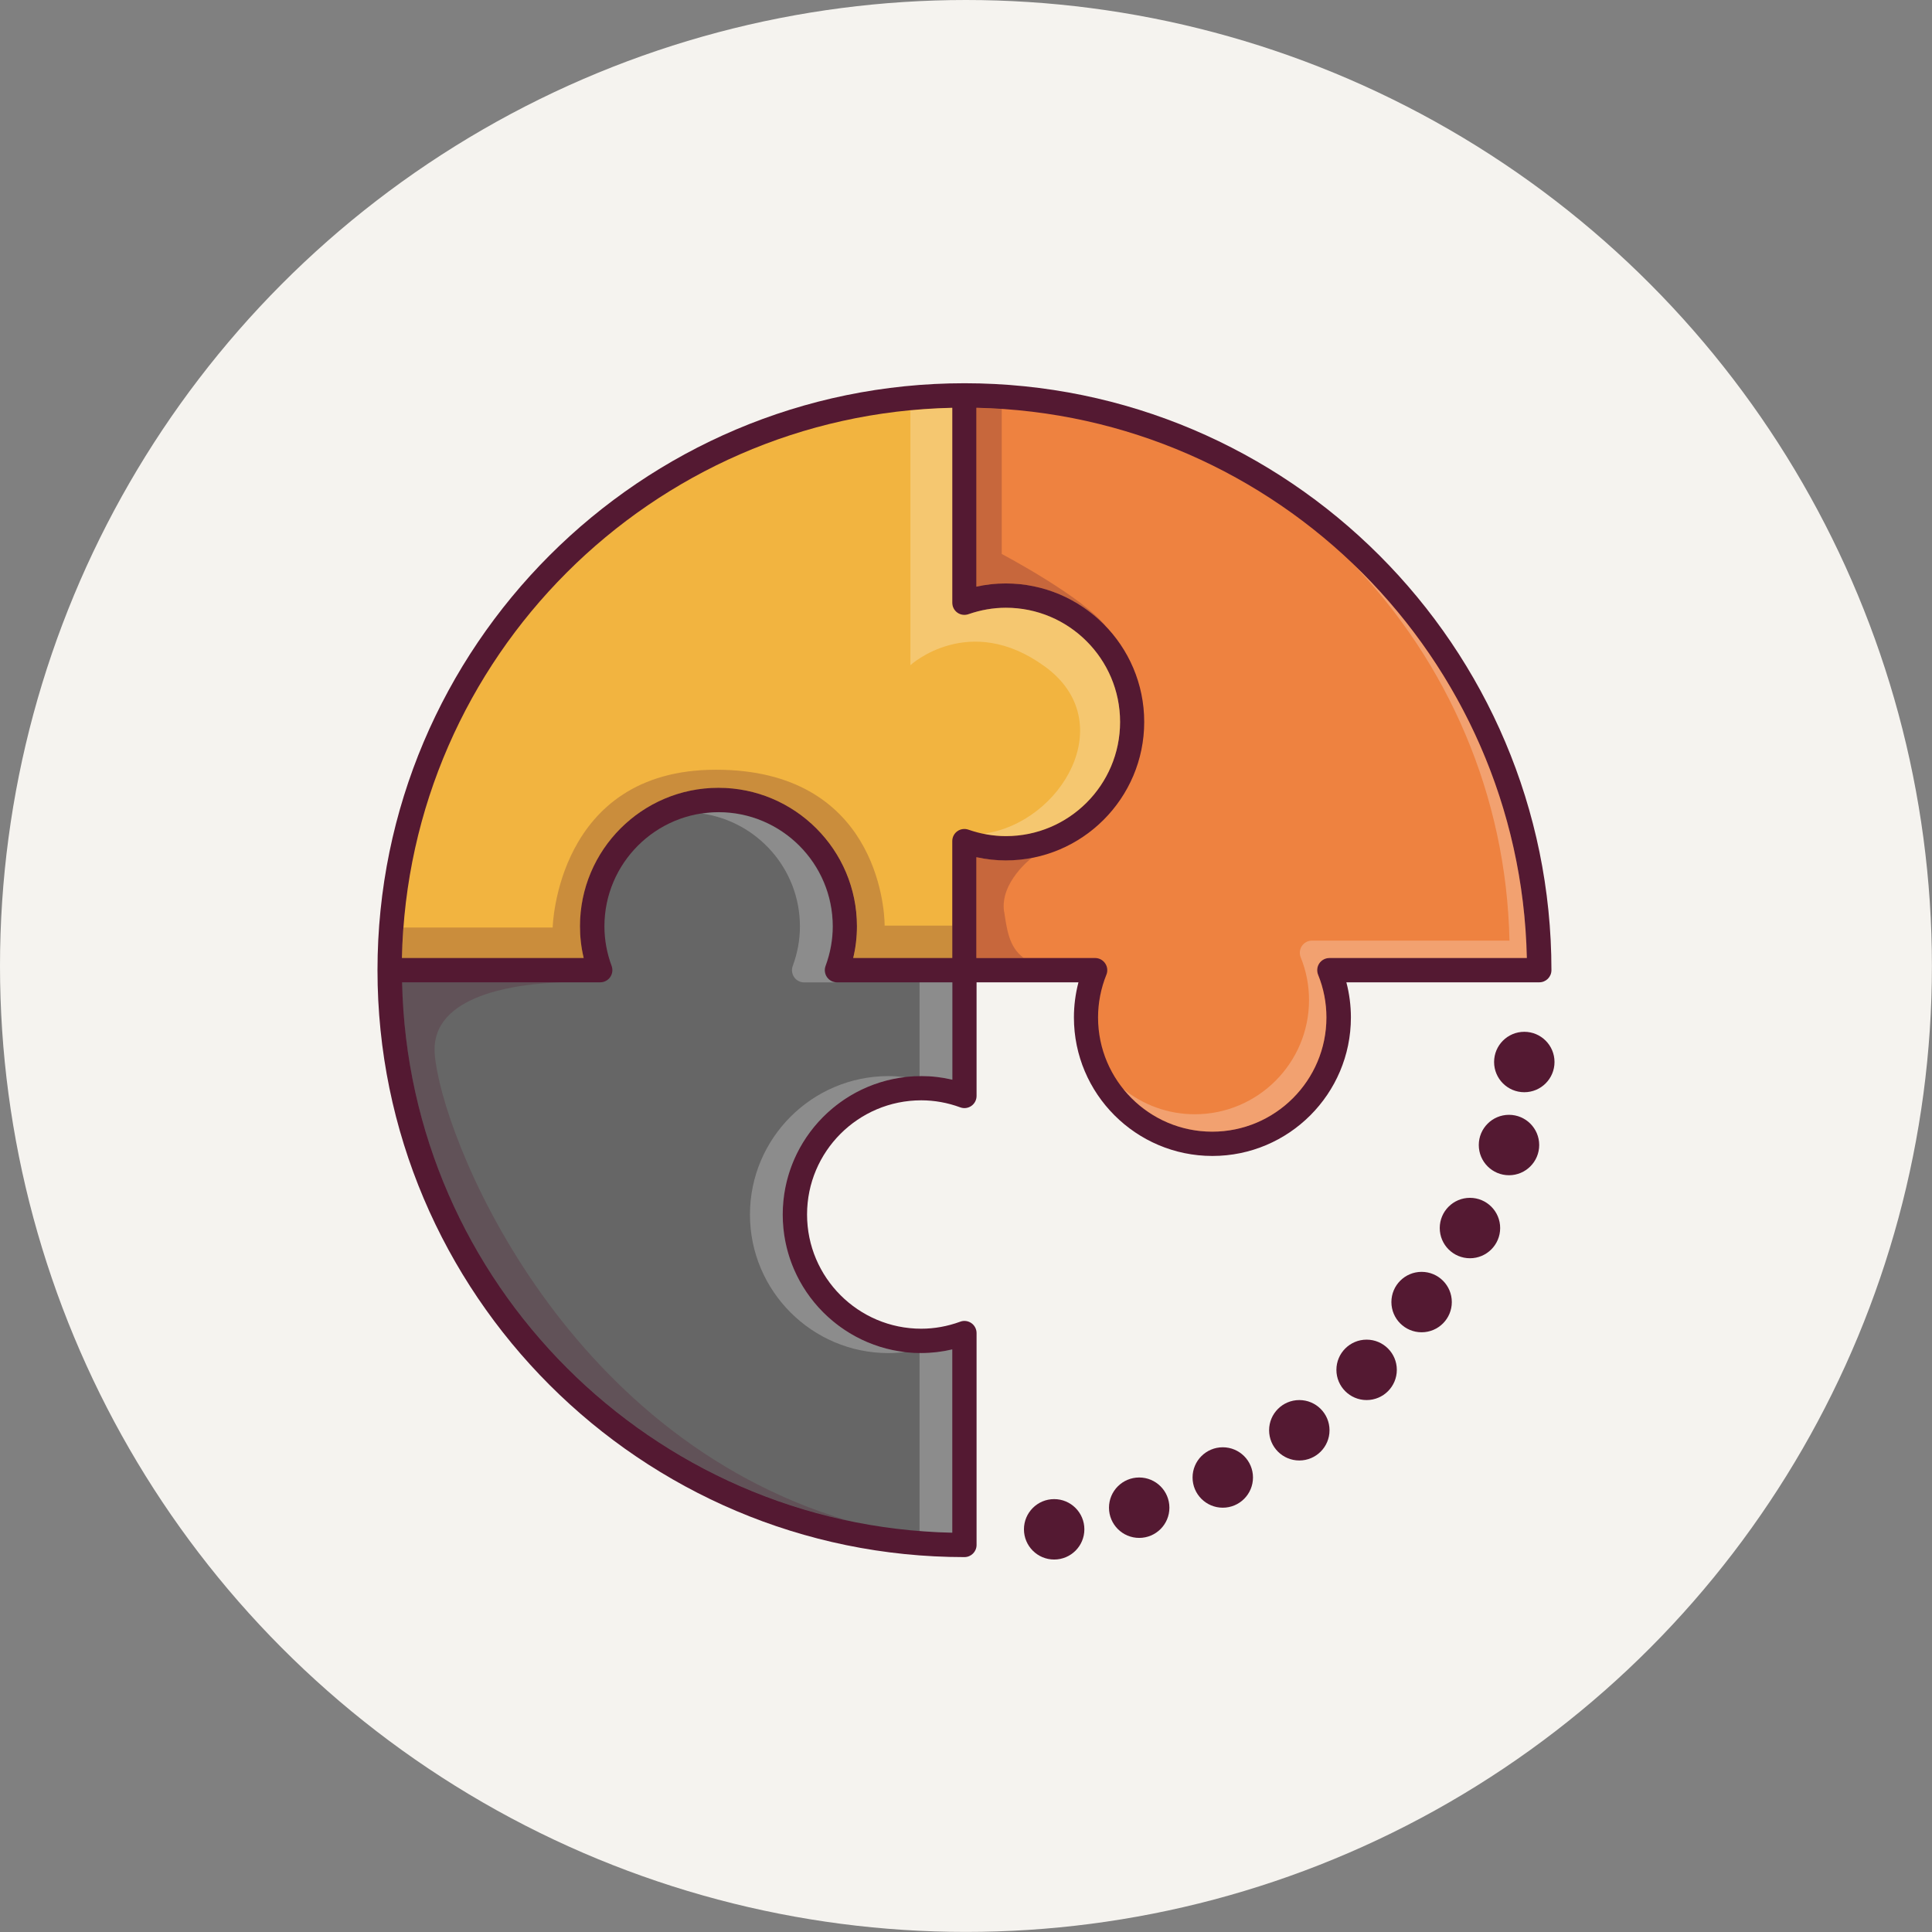 <?xml version="1.0" encoding="UTF-8"?><svg xmlns="http://www.w3.org/2000/svg" viewBox="0 0 238.55 238.55"><rect x="0" y="0" width="238.55" height="238.55" fill="#808080" stroke="none"/><defs><style>.c{fill:#f5f3ef;}.d,.e{fill:#fff;}.f{fill:#f2b440;}.g{fill:#ee8240;}.h{fill:#666;}.i,.j{fill:#541932;}.k,.j,.e{opacity:.25;}</style></defs><g id="a"/><g id="b"><g><circle class="c" cx="119.27" cy="119.27" r="119.27"/><g><path class="i" d="M119.08,47.32c-39.96,0-72.47,32.51-72.47,72.47s32.51,72.47,72.47,72.47c.83,0,1.5-.67,1.5-1.5v-26.16c0-.49-.24-.95-.64-1.23s-.92-.35-1.37-.18c-1.58,.58-3.2,.87-4.82,.87-7.77,0-14.1-6.32-14.1-14.1s6.32-14.1,14.1-14.1c1.62,0,3.25,.29,4.82,.87,.46,.17,.97,.1,1.37-.18,.4-.28,.64-.74,.64-1.23v-14.03h12.58c-.37,1.42-.56,2.87-.56,4.34,0,9.43,7.67,17.1,17.1,17.1s17.1-7.67,17.1-17.1c0-1.47-.19-2.93-.56-4.34h23.82c.83,0,1.5-.67,1.5-1.5,0-39.96-32.51-72.47-72.47-72.47Z"/><path class="f" d="M117.58,50.36v24.07c0,.49,.24,.94,.63,1.22,.4,.28,.9,.35,1.36,.19,1.52-.53,3.08-.8,4.63-.8,7.77,0,14.1,6.32,14.1,14.1s-6.32,14.1-14.1,14.1c-1.56,0-3.11-.27-4.63-.8-.46-.16-.97-.09-1.36,.19-.4,.28-.63,.74-.63,1.22v14.43h-12.23c.31-1.29,.46-2.59,.46-3.91,0-9.43-7.67-17.1-17.1-17.1s-17.1,7.67-17.1,17.1c0,1.31,.15,2.62,.46,3.91h-22.44c.79-37.11,30.82-67.14,67.93-67.93Z"/><path class="h" d="M113.74,132.87c-9.43,0-17.1,7.67-17.1,17.1s7.67,17.1,17.1,17.1c1.29,0,2.57-.15,3.84-.45v22.63c-37.12-.79-67.14-30.84-67.93-67.96h24.46c.49,0,.95-.24,1.23-.64,.28-.4,.35-.92,.18-1.38-.59-1.59-.89-3.24-.89-4.89,0-7.77,6.32-14.1,14.1-14.1s14.1,6.32,14.1,14.1c0,1.65-.3,3.29-.89,4.89-.17,.46-.1,.97,.18,1.38,.28,.4,.74,.64,1.23,.64h14.25v12.02c-1.27-.3-2.55-.45-3.84-.45Z"/><path class="g" d="M164.14,118.29c-.5,0-.96,.25-1.24,.66-.28,.41-.33,.94-.15,1.4,.69,1.69,1.03,3.47,1.03,5.28,0,7.77-6.32,14.1-14.1,14.1s-14.1-6.32-14.1-14.1c0-1.81,.35-3.59,1.03-5.28,.19-.46,.13-.99-.15-1.4-.28-.41-.74-.66-1.24-.66h-14.66v-12.45c1.2,.26,2.41,.4,3.62,.4,9.43,0,17.1-7.67,17.1-17.1s-7.67-17.1-17.1-17.1c-1.21,0-2.43,.13-3.62,.4v-22.09c37.12,.79,67.17,30.82,67.96,67.93h-24.39Z"/><circle class="i" cx="130.16" cy="188.83" r="3.73"/><circle class="i" cx="140.66" cy="186.16" r="3.73"/><circle class="i" cx="150.98" cy="182.43" r="3.73"/><circle class="i" cx="160.43" cy="176.6" r="3.73"/><circle class="i" cx="168.74" cy="169.14" r="3.73"/><circle class="i" cx="175.53" cy="160.77" r="3.73"/><circle class="i" cx="181.5" cy="151.63" r="3.73"/><circle class="i" cx="186.32" cy="141.38" r="3.73"/><circle class="i" cx="188.21" cy="131.13" r="3.73"/></g><path class="j" d="M88.39,95.04c-19.69,0-20.15,19.48-20.15,19.48h-18.41c-.09,1.25-.16,2.5-.19,3.77h22.44c-.31-1.29-.46-2.59-.46-3.91,0-9.43,7.67-17.1,17.1-17.1s17.1,7.67,17.1,17.1c0,1.31-.15,2.62-.46,3.91h12.23v-4h-8.36c0-2.35-1.14-19.25-20.83-19.25Z"/><path class="e" d="M138.3,89.14c0-7.77-6.32-14.1-14.1-14.1-1.56,0-3.11,.27-4.63,.8-.46,.16-.97,.09-1.36-.19-.4-.28-.63-.74-.63-1.22v-24.07c-1.74,.04-3.46,.16-5.17,.32v31.45s7.26-6.65,16.62,.18c9.36,6.82,2.03,19.31-7.57,20.63,.91,.18,1.83,.29,2.74,.29,7.77,0,14.1-6.32,14.1-14.1Z"/><g class="k"><path class="d" d="M111.73,133c-.67-.08-1.35-.13-2.03-.13-9.43,0-17.1,7.67-17.1,17.1s7.67,17.1,17.1,17.1c.68,0,1.35-.05,2.03-.13-8.48-1-15.08-8.22-15.08-16.97s6.6-15.97,15.08-16.97Z"/><path class="d" d="M98.77,114.39c0,1.65-.3,3.29-.89,4.89-.17,.46-.1,.97,.18,1.38,.28,.4,.74,.64,1.23,.64h4.04c-.49,0-.95-.24-1.23-.64-.28-.4-.35-.92-.18-1.38,.59-1.59,.89-3.24,.89-4.89,0-7.77-6.32-14.1-14.1-14.1-.69,0-1.36,.07-2.02,.16,6.82,.98,12.08,6.85,12.08,13.93Z"/><path class="d" d="M113.54,167.05v21.98c1.34,.11,2.68,.19,4.04,.21v-22.63c-1.27,.3-2.55,.45-3.84,.45-.07,0-.13,0-.2-.01Z"/><path class="d" d="M113.54,121.29v11.59c.07,0,.13-.01,.2-.01,1.29,0,2.57,.15,3.84,.45v-12.02h-4.04Z"/></g><path class="j" d="M53.68,130.16c-.58-7.42,10.3-8.69,15.67-8.87h-19.71c.7,32.72,24.12,59.93,55.08,66.47-35.72-10.6-50.27-47.78-51.04-57.6Z"/><path class="j" d="M123.69,68.39v-17.89c-1.03-.07-2.07-.12-3.11-.14v22.09c1.2-.26,2.41-.4,3.62-.4,4.9,0,9.31,2.08,12.42,5.39-2.68-3.63-12.93-9.04-12.93-9.04Z"/><path class="j" d="M123.98,112.59c-.56-3.64,3.41-6.66,3.41-6.66h0c-1.03,.19-2.1,.3-3.18,.3-1.21,0-2.43-.13-3.62-.4v12.45h5.8c-1.83-1.38-2.06-3.52-2.4-5.7Z"/><path class="e" d="M164.14,118.29h24.39c-.41-19.1-8.57-36.3-21.44-48.63,11.63,12.14,18.91,28.47,19.29,46.48h-24.39c-.5,0-.96,.25-1.24,.66-.28,.41-.33,.94-.15,1.4,.69,1.69,1.03,3.47,1.03,5.28,0,7.77-6.32,14.1-14.1,14.1-3.34,0-6.41-1.17-8.83-3.12,2.59,3.21,6.54,5.27,10.97,5.27,7.77,0,14.1-6.32,14.1-14.1,0-1.81-.35-3.59-1.03-5.28-.19-.46-.13-.99,.15-1.4,.28-.41,.74-.66,1.24-.66Z"/></g></g></svg>